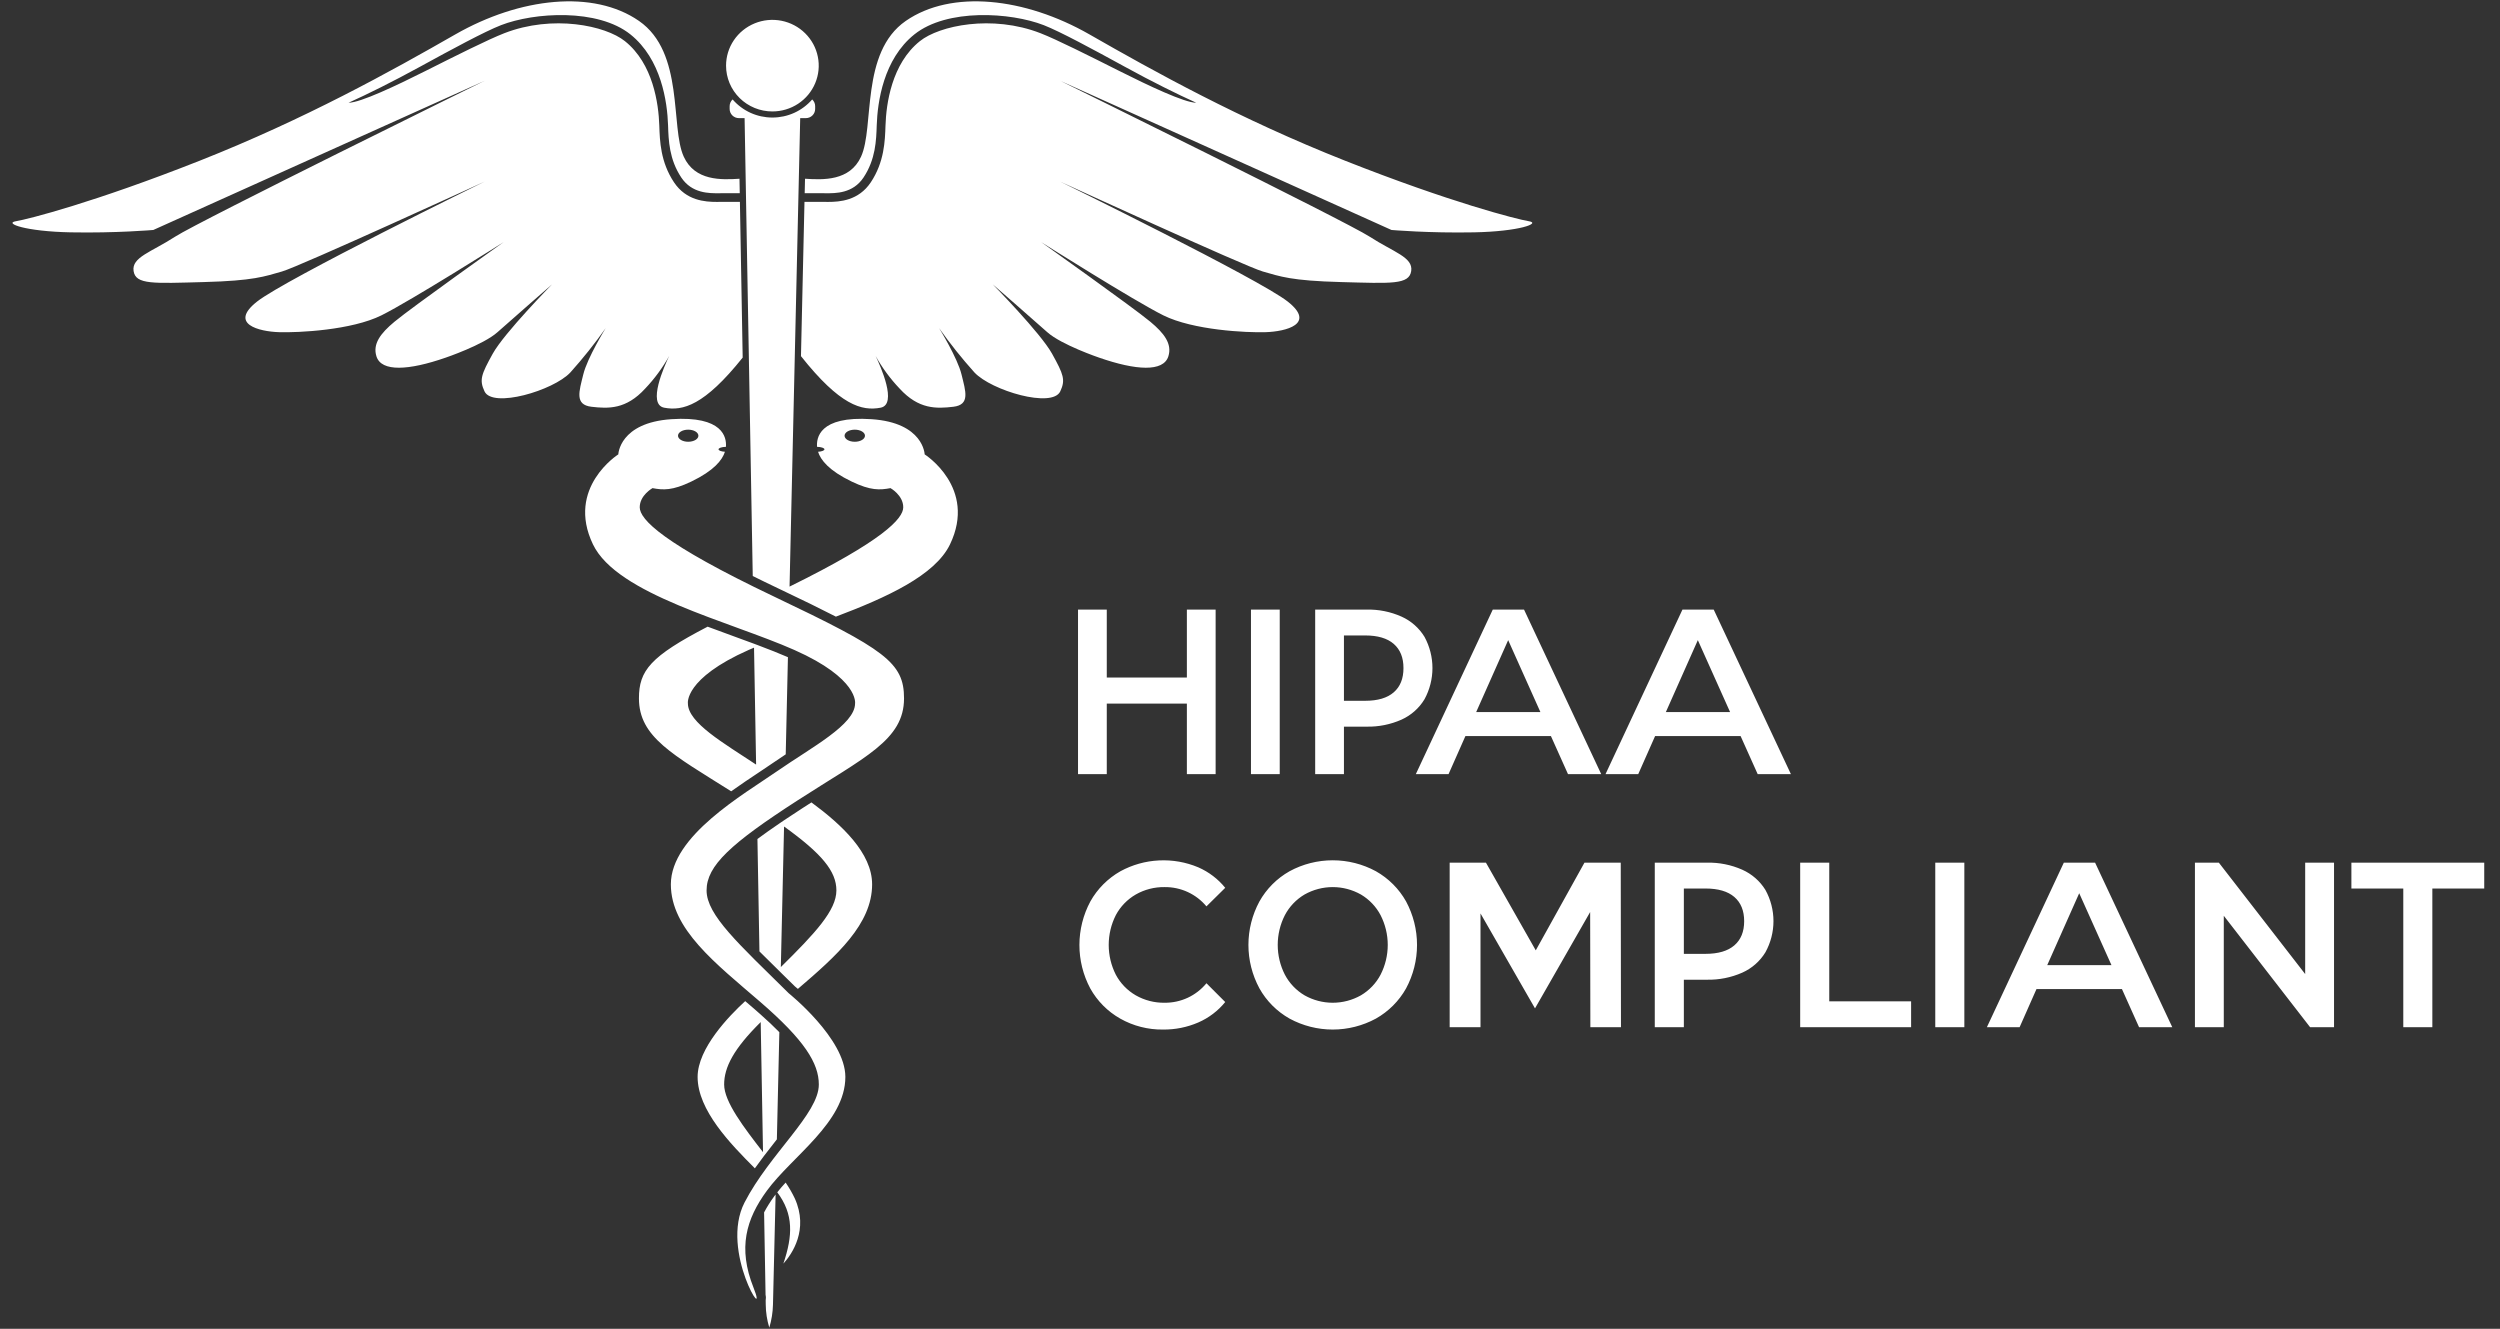 <svg width="111" height="59" viewBox="0 0 111 59" fill="none" xmlns="http://www.w3.org/2000/svg">
<rect x="0" y="0" width="111" height="59" fill="#333333" stroke="none"/>
<path d="M50.428 39.716C50.817 39.494 51.26 39.38 51.709 39.387C52.063 39.383 52.414 39.458 52.736 39.606C53.057 39.755 53.341 39.972 53.566 40.243L54.4 39.419C54.081 39.026 53.673 38.715 53.208 38.511C52.656 38.278 52.057 38.173 51.458 38.203C50.858 38.232 50.274 38.397 49.748 38.683C49.187 39.001 48.725 39.465 48.412 40.024C48.094 40.618 47.927 41.281 47.926 41.954C47.925 42.627 48.09 43.29 48.407 43.885C48.718 44.445 49.178 44.909 49.738 45.226C50.316 45.553 50.973 45.721 51.639 45.712C52.177 45.718 52.71 45.611 53.203 45.398C53.67 45.195 54.08 44.883 54.4 44.49L53.566 43.656C53.342 43.929 53.059 44.149 52.738 44.299C52.416 44.449 52.065 44.525 51.709 44.522C51.26 44.529 50.817 44.415 50.428 44.193C50.053 43.976 49.747 43.66 49.544 43.28C49.335 42.868 49.227 42.415 49.227 41.955C49.227 41.494 49.335 41.041 49.544 40.629C49.747 40.249 50.053 39.933 50.428 39.716ZM49.141 31.24H52.697V34.371H53.974V27.066H52.697V30.082H49.141V27.066H47.864V34.371H49.141V31.24ZM55.543 34.371H56.82V27.066H55.543V34.371ZM62.231 27.379C61.742 27.16 61.21 27.053 60.674 27.066H58.394V34.371H59.671V32.263H60.674C61.21 32.275 61.742 32.168 62.231 31.95C62.655 31.758 63.009 31.443 63.248 31.047C63.48 30.621 63.601 30.145 63.601 29.662C63.601 29.178 63.48 28.702 63.248 28.276C63.008 27.883 62.654 27.57 62.231 27.379V27.379ZM61.882 30.739C61.594 30.99 61.172 31.115 60.615 31.115H59.671V28.214H60.615C61.172 28.214 61.594 28.339 61.882 28.589C62.17 28.84 62.315 29.198 62.314 29.664C62.314 30.131 62.17 30.489 61.882 30.739V30.739ZM74.701 27.066L71.285 34.371H72.738L73.487 32.68H77.282L78.041 34.371H79.516L76.089 27.066H74.701ZM73.964 31.616L75.384 28.422L76.816 31.616H73.964ZM61.09 38.683C60.502 38.364 59.843 38.197 59.173 38.197C58.503 38.197 57.844 38.364 57.257 38.683C56.693 39.001 56.229 39.467 55.916 40.029C55.597 40.622 55.43 41.283 55.43 41.955C55.43 42.626 55.597 43.287 55.916 43.88C56.229 44.442 56.693 44.908 57.257 45.226C57.844 45.545 58.503 45.712 59.173 45.712C59.843 45.712 60.502 45.545 61.09 45.226C61.652 44.909 62.116 44.445 62.43 43.885C62.749 43.291 62.916 42.628 62.916 41.955C62.916 41.281 62.749 40.618 62.43 40.024C62.116 39.464 61.652 39 61.09 38.683ZM61.298 43.275C61.099 43.655 60.796 43.973 60.424 44.193C60.043 44.408 59.612 44.522 59.173 44.522C58.734 44.522 58.303 44.408 57.922 44.193C57.55 43.973 57.248 43.655 57.048 43.275C56.839 42.865 56.731 42.413 56.731 41.954C56.731 41.496 56.839 41.044 57.048 40.634C57.248 40.254 57.55 39.936 57.922 39.716C58.303 39.501 58.734 39.387 59.173 39.387C59.612 39.387 60.043 39.501 60.424 39.716C60.796 39.936 61.098 40.254 61.298 40.634C61.507 41.044 61.616 41.496 61.616 41.954C61.616 42.413 61.507 42.865 61.298 43.275ZM104.402 38.302V39.45H106.706V45.607H107.996V39.45H110.3V38.302H104.402ZM102.35 43.248L98.517 38.302H97.455V45.607H98.736V40.66L102.568 45.607H103.631V38.302H102.35L102.35 43.248ZM70.35 38.302L68.188 42.196L65.976 38.302H64.365V45.607H65.734V40.556L68.154 44.772L70.603 40.494L70.612 45.607H71.971L71.961 38.302L70.35 38.302ZM77.356 38.615C76.862 38.396 76.324 38.289 75.783 38.302H73.472V45.607H74.763V43.499H75.783C76.324 43.511 76.862 43.404 77.356 43.186C77.784 42.995 78.142 42.68 78.384 42.283C78.619 41.858 78.742 41.382 78.742 40.898C78.742 40.414 78.619 39.937 78.384 39.512C78.141 39.118 77.782 38.805 77.356 38.615ZM77.004 41.975C76.713 42.226 76.286 42.351 75.723 42.351H74.763V39.45H75.723C76.286 39.45 76.713 39.575 77.004 39.825C77.295 40.076 77.441 40.434 77.441 40.901C77.441 41.367 77.295 41.725 77.004 41.975ZM68.86 32.68L69.619 34.371H71.094L67.667 27.066H66.279L62.863 34.371H64.316L65.065 32.68H68.86ZM66.963 28.422L68.394 31.616H65.542L66.963 28.422ZM81.219 38.302H79.928V45.607H84.853V44.459H81.219V38.302ZM85.926 45.607H87.217V38.302H85.926V45.607ZM33.926 53.83C33.957 55.586 33.98 56.863 33.991 57.491C34.01 57.573 34.011 57.658 33.996 57.74C33.998 57.843 33.999 57.907 33.999 57.924C34.002 58.271 34.055 58.615 34.157 58.947C34.257 58.614 34.312 58.27 34.32 57.924C34.325 57.809 34.369 55.966 34.437 53.035C34.417 53.06 34.397 53.086 34.379 53.111C34.21 53.34 34.059 53.58 33.926 53.83ZM28.645 17.254C29.061 16.817 29.419 16.33 29.712 15.805C29.5 16.245 28.728 17.957 29.491 18.102C30.316 18.259 31.276 18.003 32.975 15.877C32.926 13.147 32.884 10.772 32.852 8.964L31.945 8.964C31.907 8.965 31.867 8.965 31.825 8.965C31.306 8.965 30.469 8.911 29.925 8.094C29.326 7.194 29.295 6.259 29.273 5.577C29.241 4.607 29.001 2.83 27.745 1.826C26.887 1.139 24.548 0.635 22.389 1.475C21.676 1.752 20.253 2.467 18.876 3.159C17.616 3.792 15.997 4.562 15.476 4.562C16.314 4.183 17.421 3.636 18.647 2.964C20.034 2.204 21.516 1.401 22.246 1.117C23.722 0.544 26.539 0.367 27.99 1.527C29.366 2.628 29.628 4.529 29.662 5.564C29.684 6.236 29.711 7.073 30.25 7.883C30.722 8.591 31.484 8.584 31.941 8.58L32.036 8.579H32.845C32.841 8.355 32.837 8.141 32.833 7.936C32.028 7.988 30.855 8.037 30.36 6.959C29.755 5.646 30.397 2.333 28.373 0.931C26.35 -0.472 23.087 -0.114 20.218 1.527C17.349 3.169 13.543 5.287 8.861 7.138C4.179 8.988 1.249 9.734 0.705 9.823C0.162 9.913 1.128 10.277 3.137 10.316C5.146 10.355 6.807 10.211 6.807 10.211L21.517 3.587C21.517 3.587 8.831 9.824 7.773 10.51C6.716 11.196 5.84 11.42 5.931 12.032C6.021 12.644 6.807 12.584 9.042 12.524C11.277 12.465 11.749 12.273 12.519 12.055C13.289 11.838 21.517 8.063 21.517 8.063C21.517 8.063 12.682 12.39 11.413 13.39C10.145 14.389 11.504 14.718 12.38 14.748C13.256 14.777 15.616 14.658 16.935 14.002C18.255 13.345 22.363 10.749 22.363 10.749C22.363 10.749 18.3 13.633 17.515 14.285C16.892 14.802 16.541 15.272 16.714 15.822C16.935 16.523 18.149 16.448 19.78 15.882C19.78 15.882 21.456 15.315 22.091 14.747C22.725 14.18 24.507 12.629 24.507 12.629C24.507 12.629 22.393 14.777 21.879 15.702C21.366 16.628 21.275 16.866 21.512 17.376C21.867 18.139 24.568 17.344 25.323 16.538C25.885 15.912 26.409 15.255 26.893 14.568C26.893 14.568 26.078 15.882 25.897 16.628C25.715 17.374 25.504 17.97 26.259 18.06C27.014 18.149 27.8 18.179 28.645 17.254ZM33.659 34.318C33.738 34.265 33.814 34.215 33.888 34.165L33.891 34.163C34.031 34.07 34.164 33.98 34.285 33.897C34.48 33.761 34.683 33.627 34.886 33.493C34.918 32.057 34.951 30.613 34.984 29.179C34.589 29.007 34.154 28.837 33.696 28.664L33.696 28.664C33.668 28.653 33.638 28.642 33.609 28.631C33.565 28.614 33.521 28.598 33.476 28.581V28.581C33.181 28.472 32.879 28.361 32.569 28.248C32.191 28.11 31.805 27.969 31.419 27.824C28.876 29.145 28.369 29.772 28.369 31.007C28.369 32.731 29.875 33.501 32.464 35.134C32.88 34.836 33.29 34.563 33.659 34.318ZM30.543 31.233C30.543 31.233 30.363 30.134 33.24 28.858C33.318 28.823 33.398 28.789 33.479 28.755C33.51 30.48 33.541 32.22 33.571 33.948C32.14 32.998 30.543 32.089 30.543 31.233ZM34.882 52.506C34.749 52.651 34.624 52.795 34.511 52.938C35.24 53.911 35.202 54.86 34.782 56.105C35.166 55.682 35.914 54.597 35.289 53.21C35.172 52.965 35.036 52.729 34.882 52.506ZM33.719 42.243C34.006 42.531 34.317 42.838 34.653 43.165L34.664 43.177C34.867 43.375 35.077 43.583 35.296 43.798C35.32 43.818 35.365 43.855 35.426 43.907C37.155 42.428 38.722 41.031 38.722 39.265C38.722 37.88 37.385 36.626 36.028 35.627C35.905 35.705 35.78 35.785 35.652 35.868C35.354 36.061 35.077 36.243 34.819 36.416V36.416C34.81 36.422 34.802 36.427 34.794 36.433C34.733 36.474 34.672 36.515 34.614 36.555L34.614 36.555C34.246 36.805 33.918 37.037 33.63 37.252C33.661 38.959 33.691 40.633 33.719 42.243ZM34.812 36.697C36.488 37.901 37.136 38.685 37.136 39.534C37.136 40.421 36.2 41.427 34.669 42.938C34.715 40.945 34.763 38.845 34.812 36.697ZM44.082 12.629C44.082 12.629 45.864 14.181 46.498 14.748C47.132 15.314 48.809 15.882 48.809 15.882C50.44 16.448 51.653 16.523 51.875 15.822C52.048 15.272 51.696 14.802 51.074 14.285C50.289 13.633 46.226 10.749 46.226 10.749C46.226 10.749 50.334 13.345 51.653 14.002C52.973 14.658 55.333 14.777 56.209 14.748C57.085 14.718 58.444 14.389 57.176 13.39C55.907 12.39 47.072 8.063 47.072 8.063C47.072 8.063 55.299 11.838 56.07 12.055C56.84 12.273 57.312 12.465 59.547 12.524C61.782 12.584 62.567 12.644 62.658 12.032C62.749 11.42 61.873 11.196 60.815 10.51C59.758 9.824 47.072 3.587 47.072 3.587L61.782 10.211C61.782 10.211 63.443 10.355 65.452 10.316C67.461 10.277 68.427 9.913 67.883 9.823C67.34 9.734 64.41 8.988 59.728 7.138C55.046 5.287 51.24 3.169 48.371 1.527C45.501 -0.114 42.239 -0.472 40.215 0.93C38.191 2.333 38.834 5.646 38.229 6.959C37.731 8.042 36.548 7.988 35.743 7.936C35.738 8.14 35.733 8.355 35.728 8.579H36.553L36.648 8.58C37.105 8.584 37.867 8.591 38.339 7.883C38.878 7.073 38.905 6.236 38.927 5.564C38.961 4.529 39.223 2.628 40.599 1.527C42.05 0.367 44.867 0.544 46.343 1.117C47.072 1.401 48.555 2.204 49.941 2.963C51.168 3.636 52.275 4.183 53.113 4.562C52.592 4.562 50.973 3.792 49.713 3.159C48.336 2.467 46.913 1.752 46.2 1.475C44.041 0.635 41.702 1.139 40.844 1.826C39.588 2.83 39.347 4.607 39.316 5.577C39.294 6.259 39.263 7.194 38.664 8.094C38.12 8.911 37.282 8.965 36.764 8.965C36.722 8.965 36.682 8.965 36.644 8.964L35.719 8.964C35.678 10.764 35.625 13.115 35.563 15.813C37.294 17.997 38.264 18.261 39.098 18.102C39.861 17.957 39.089 16.245 38.877 15.805C39.17 16.33 39.528 16.817 39.944 17.254C40.789 18.179 41.575 18.149 42.33 18.06C43.085 17.97 42.873 17.374 42.692 16.628C42.511 15.882 41.695 14.568 41.695 14.568C42.18 15.255 42.704 15.912 43.266 16.538C44.021 17.344 46.721 18.139 47.076 17.376C47.314 16.866 47.223 16.628 46.71 15.702C46.196 14.777 44.082 12.629 44.082 12.629ZM34.294 4.948C34.701 4.948 35.099 4.829 35.438 4.606C35.776 4.382 36.04 4.065 36.195 3.693C36.351 3.322 36.392 2.913 36.312 2.519C36.233 2.124 36.037 1.762 35.749 1.478C35.462 1.193 35.095 1 34.696 0.921C34.297 0.843 33.883 0.883 33.507 1.037C33.131 1.191 32.809 1.452 32.583 1.786C32.357 2.12 32.237 2.513 32.237 2.915C32.237 3.182 32.29 3.447 32.393 3.693C32.497 3.94 32.648 4.164 32.839 4.353C33.03 4.542 33.257 4.691 33.507 4.794C33.757 4.896 34.024 4.948 34.294 4.948H34.294ZM41.055 20.174C41.055 20.174 41.01 18.769 38.699 18.612C36.341 18.453 36.248 19.476 36.277 19.838L36.278 19.839C36.461 19.844 36.605 19.891 36.605 19.95C36.605 20.004 36.484 20.049 36.322 20.059C36.437 20.424 36.803 20.895 37.816 21.382C38.654 21.785 39.062 21.763 39.538 21.673C39.538 21.673 40.104 21.987 40.104 22.524C40.104 23.026 39.209 23.999 35.056 26.045C35.309 14.959 35.529 5.245 35.529 5.245H35.781C35.89 5.245 35.995 5.202 36.072 5.126C36.149 5.05 36.193 4.946 36.193 4.839V4.712C36.193 4.656 36.181 4.601 36.158 4.55C36.135 4.499 36.102 4.453 36.061 4.415C35.843 4.667 35.572 4.87 35.267 5.009C34.962 5.148 34.63 5.219 34.294 5.219C33.959 5.219 33.627 5.148 33.322 5.009C33.017 4.87 32.746 4.667 32.528 4.415C32.486 4.453 32.453 4.499 32.431 4.55C32.408 4.601 32.396 4.656 32.396 4.712V4.839C32.396 4.946 32.44 5.05 32.517 5.126C32.594 5.202 32.699 5.245 32.808 5.245H33.06C33.06 5.245 33.228 14.686 33.422 25.575C33.769 25.748 34.14 25.929 34.541 26.119C34.603 26.149 34.664 26.178 34.725 26.207C35.657 26.651 36.447 27.035 37.114 27.379C39.351 26.532 41.517 25.553 42.181 24.169C43.389 21.651 41.055 20.174 41.055 20.174ZM37.952 19.614C37.702 19.614 37.499 19.494 37.499 19.346C37.499 19.197 37.702 19.077 37.952 19.077C38.202 19.077 38.405 19.197 38.405 19.346C38.405 19.494 38.202 19.614 37.952 19.614H37.952ZM33.92 51.325C34.113 51.07 34.307 50.823 34.493 50.587C34.527 49.147 34.563 47.546 34.603 45.829C34.361 45.582 34.083 45.319 33.769 45.041V45.041C33.676 44.958 33.581 44.874 33.48 44.787C33.349 44.673 33.218 44.562 33.087 44.45C32.377 45.1 30.974 46.545 30.974 47.815C30.974 49.293 32.432 50.789 33.516 51.874C33.649 51.687 33.784 51.504 33.92 51.325L33.92 51.325ZM33.775 45.381C33.813 47.501 33.848 49.453 33.878 51.157C33.031 50.063 32.152 48.919 32.152 48.152C32.152 47.39 32.571 46.569 33.775 45.381L33.775 45.381ZM34.362 26.485C29.424 24.135 28.404 23.061 28.404 22.524C28.404 21.987 28.971 21.673 28.971 21.673C29.446 21.763 29.854 21.785 30.692 21.382C31.705 20.895 32.071 20.424 32.187 20.059C32.024 20.049 31.903 20.004 31.903 19.95C31.903 19.891 32.047 19.844 32.23 19.839C32.231 19.831 32.232 19.823 32.233 19.816C32.255 19.435 32.119 18.456 29.809 18.612C27.498 18.769 27.453 20.174 27.453 20.174C27.453 20.174 25.119 21.651 26.327 24.169C27.399 26.405 32.391 27.582 35.268 28.858C38.145 30.134 37.965 31.233 37.965 31.233C37.965 32.173 36.038 33.178 34.521 34.23C33.003 35.282 29.786 37.117 29.786 39.265C29.786 41.257 31.779 42.779 33.75 44.48C35.721 46.181 36.356 47.211 36.356 48.152C36.356 49.449 34.181 51.217 33.059 53.388C31.938 55.559 34.158 58.939 33.456 57.171C32.754 55.403 33.127 54.132 34.045 52.873C35.155 51.352 37.534 49.83 37.534 47.815C37.534 46.114 35.019 44.1 35.019 44.1C32.799 41.907 31.372 40.631 31.372 39.534C31.372 38.437 32.445 37.453 35.427 35.528C38.392 33.613 40.139 32.864 40.139 31.007C40.139 29.418 39.301 28.836 34.362 26.485ZM30.556 19.077C30.806 19.077 31.009 19.197 31.009 19.346C31.009 19.494 30.806 19.614 30.556 19.614C30.306 19.614 30.103 19.494 30.103 19.346C30.103 19.197 30.306 19.077 30.556 19.077L30.556 19.077ZM91.634 38.302L88.218 45.607H89.671L90.419 43.916H94.215L94.974 45.607H96.449L93.022 38.302H91.634ZM90.897 42.852L92.317 39.659L93.749 42.852H90.897Z" fill="white"/>
</svg>
